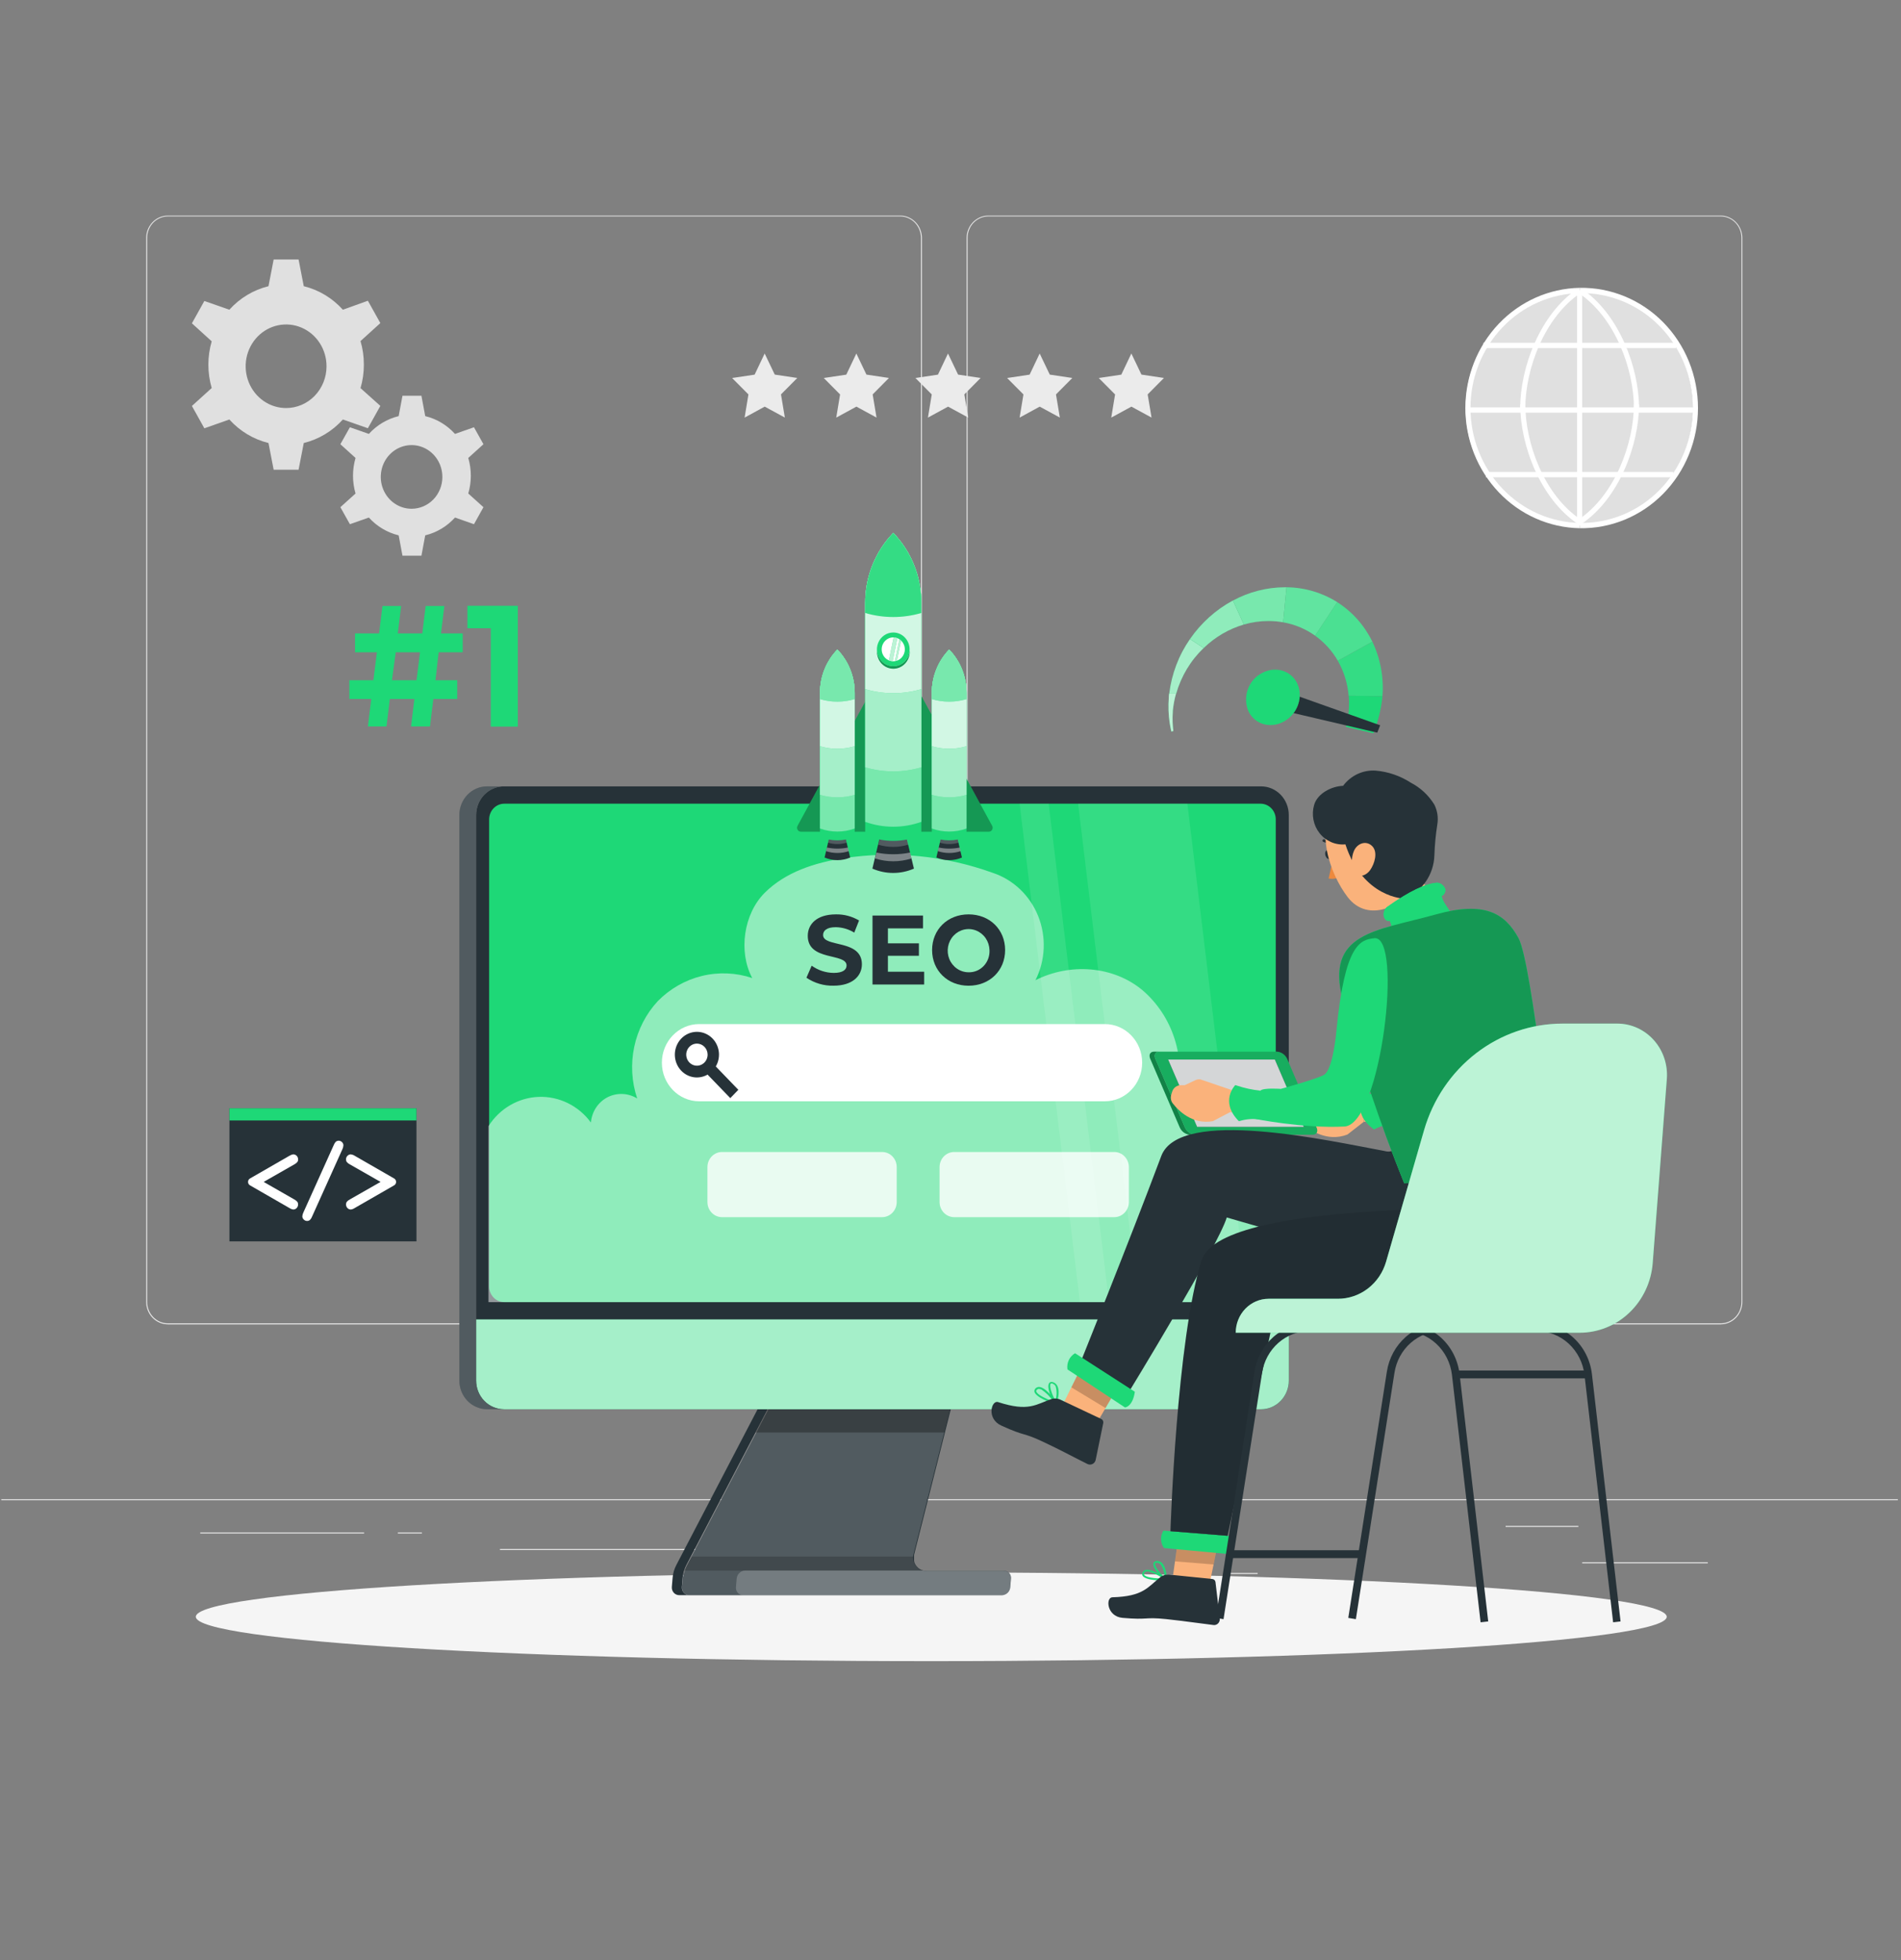 <svg width="485" height="500" viewBox="0 0 485 500" fill="none" xmlns="http://www.w3.org/2000/svg">
<rect x="0" y="0" width="485" height="500" fill="#808080" stroke="none"/>
<g clip-path="url(#clip0_80_6481)">
<path d="M435.71 398.49H403.658V398.74H435.71V398.49Z" fill="#EBEBEB"/>
<path d="M320.858 401.21H312.448V401.46H320.858V401.21Z" fill="#EBEBEB"/>
<path d="M402.69 389.21H384.119V389.46H402.69V389.21Z" fill="#EBEBEB"/>
<path d="M92.887 390.89H51.09V391.14H92.887V390.89Z" fill="#EBEBEB"/>
<path d="M107.635 390.89H101.509V391.14H107.635V390.89Z" fill="#EBEBEB"/>
<path d="M218.209 395.11H127.551V395.36H218.209V395.11Z" fill="#EBEBEB"/>
<path d="M229.677 337.8H42.826C41.36 337.8 39.955 337.198 38.918 336.128C37.882 335.057 37.3 333.604 37.3 332.09V60.66C37.313 59.154 37.9 57.715 38.935 56.655C39.97 55.595 41.368 55 42.826 55H229.677C231.143 55 232.548 55.602 233.585 56.672C234.621 57.743 235.203 59.196 235.203 60.71V332.09C235.203 333.604 234.621 335.057 233.585 336.128C232.548 337.198 231.143 337.8 229.677 337.8ZM42.826 55.2C41.425 55.203 40.083 55.779 39.092 56.802C38.102 57.825 37.544 59.213 37.542 60.66V332.09C37.544 333.537 38.102 334.924 39.092 335.948C40.083 336.971 41.425 337.547 42.826 337.55H229.677C231.078 337.547 232.42 336.971 233.411 335.948C234.401 334.924 234.959 333.537 234.961 332.09V60.66C234.959 59.213 234.401 57.825 233.411 56.802C232.42 55.779 231.078 55.203 229.677 55.2H42.826Z" fill="#EBEBEB"/>
<path d="M439.009 337.8H252.138C250.673 337.797 249.269 337.195 248.234 336.125C247.198 335.054 246.615 333.604 246.612 332.09V60.66C246.628 59.155 247.216 57.717 248.251 56.658C249.285 55.598 250.682 55.002 252.138 55H439.009C440.463 55.005 441.856 55.602 442.887 56.662C443.918 57.721 444.503 59.158 444.516 60.66V332.09C444.516 333.601 443.936 335.05 442.904 336.121C441.872 337.191 440.471 337.795 439.009 337.8ZM252.138 55.2C250.738 55.203 249.395 55.779 248.405 56.802C247.414 57.825 246.857 59.213 246.854 60.66V332.09C246.857 333.537 247.414 334.924 248.405 335.948C249.395 336.971 250.738 337.547 252.138 337.55H439.009C440.41 337.547 441.752 336.971 442.743 335.948C443.733 334.924 444.29 333.537 444.293 332.09V60.66C444.29 59.213 443.733 57.825 442.743 56.802C441.752 55.779 440.41 55.203 439.009 55.2H252.138Z" fill="#EBEBEB"/>
<path d="M484.193 382.4H0.322V382.65H484.193V382.4Z" fill="#EBEBEB"/>
<path d="M247.29 280.83C246.176 280.834 245.085 280.497 244.157 279.86C243.228 279.223 242.503 278.316 242.074 277.254C241.644 276.191 241.53 275.021 241.744 273.891C241.958 272.761 242.492 271.722 243.278 270.906C244.064 270.089 245.067 269.532 246.159 269.305C247.252 269.078 248.385 269.19 249.415 269.629C250.446 270.067 251.327 270.811 251.948 271.768C252.569 272.724 252.901 273.849 252.903 275C252.903 276.541 252.313 278.02 251.261 279.112C250.209 280.205 248.782 280.822 247.29 280.83ZM247.29 272.19C246.749 272.186 246.219 272.349 245.768 272.657C245.316 272.964 244.964 273.404 244.754 273.92C244.545 274.435 244.489 275.003 244.593 275.552C244.697 276.1 244.956 276.605 245.338 277.001C245.72 277.397 246.207 277.667 246.737 277.776C247.268 277.885 247.818 277.829 248.317 277.615C248.817 277.4 249.244 277.037 249.543 276.572C249.843 276.106 250.002 275.559 250 275C249.995 274.258 249.708 273.548 249.201 273.023C248.695 272.497 248.008 272.198 247.29 272.19Z" fill="#263238"/>
<path d="M251.193 277.089L249.139 279.209L255.806 286.108L257.86 283.988L251.193 277.089Z" fill="#263238"/>
<path d="M431.572 108.894C434.14 92.551 423.399 77.151 407.583 74.498C391.766 71.845 376.863 82.944 374.296 99.287C371.729 115.631 382.469 131.031 398.286 133.683C414.102 136.336 429.005 125.238 431.572 108.894Z" fill="#E0E0E0"/>
<path d="M403 134.73C395.225 134.585 387.816 131.291 382.367 125.558C376.918 119.825 373.865 112.111 373.865 104.075C373.865 96.039 376.918 88.325 382.367 82.592C387.816 76.859 395.225 73.565 403 73.42V74.77C395.57 74.912 388.49 78.062 383.283 83.542C378.077 89.022 375.16 96.395 375.16 104.075C375.16 111.755 378.077 119.128 383.283 124.608C388.49 130.088 395.57 133.238 403 133.38V134.73Z" fill="white"/>
<path d="M402.999 134.73V133.38C406.767 133.452 410.512 132.747 414.013 131.307C417.515 129.866 420.704 127.719 423.394 124.991C426.083 122.263 428.22 119.008 429.678 115.416C431.136 111.825 431.887 107.97 431.887 104.075C431.887 100.18 431.136 96.325 429.678 92.734C428.22 89.142 426.083 85.888 423.394 83.159C420.704 80.431 417.515 78.284 414.013 76.843C410.512 75.403 406.767 74.698 402.999 74.77V73.42C406.94 73.347 410.855 74.085 414.517 75.593C418.179 77.1 421.513 79.346 424.325 82.2C427.137 85.054 429.371 88.458 430.896 92.214C432.42 95.97 433.206 100.002 433.206 104.075C433.206 108.148 432.42 112.18 430.896 115.936C429.371 119.692 427.137 123.096 424.325 125.95C421.513 128.804 418.179 131.05 414.517 132.558C410.855 134.065 406.94 134.804 402.999 134.73Z" fill="white"/>
<path d="M418.164 104.08H416.858C416.858 94.15 412.019 80.85 402.651 74.67L403.358 73.53C413.074 80 418.164 93.78 418.164 104.08Z" fill="white"/>
<path d="M403.358 133.72L402.651 132.58C411.98 126.4 416.858 113.1 416.858 103.17H418.164C418.164 113.47 413.074 127.27 403.358 133.72Z" fill="white"/>
<path d="M389.152 104.08H387.846C387.846 93.77 392.926 79.97 402.652 73.53L403.359 74.66C394.03 80.85 389.152 94.14 389.152 104.08Z" fill="white"/>
<path d="M402.652 133.71C392.926 127.26 387.846 113.46 387.846 103.16H389.152C389.152 113.1 393.991 126.39 403.359 132.57L402.652 133.71Z" fill="white"/>
<path d="M403.657 74.09H402.351V134.05H403.657V74.09Z" fill="white"/>
<path d="M427.571 87.43H378.448V88.78H427.571V87.43Z" fill="white"/>
<path d="M432.012 103.91H374.006V105.26H432.012V103.91Z" fill="white"/>
<path d="M426.913 120.38H379.097V121.73H426.913V120.38Z" fill="white"/>
<path d="M92.829 93C92.839 90.968 92.552 88.945 91.977 87L97.038 82.41L93.855 76.71L87.477 79C84.799 76.025 81.326 73.937 77.5 73L76.174 66.19H69.816L68.5 73C64.67 73.937 61.195 76.025 58.513 79L52.135 76.77L48.961 82.47L54.013 87.06C52.877 90.944 52.877 95.087 54.013 98.97L48.961 103.55L52.135 109.25L58.513 107C61.195 109.976 64.67 112.064 68.5 113L69.816 119.82H76.174L77.5 113C81.326 112.064 84.799 109.976 87.477 107L93.855 109.23L97.038 103.53L91.977 99C92.55 97.056 92.838 95.033 92.829 93ZM73 104.08C70.959 104.082 68.963 103.459 67.266 102.289C65.568 101.119 64.244 99.454 63.462 97.507C62.68 95.559 62.474 93.415 62.871 91.347C63.268 89.278 64.25 87.378 65.692 85.886C67.134 84.394 68.972 83.378 70.974 82.966C72.975 82.554 75.05 82.764 76.936 83.571C78.821 84.377 80.433 85.744 81.567 87.497C82.701 89.25 83.306 91.312 83.306 93.42C83.307 94.82 83.042 96.206 82.524 97.499C82.007 98.792 81.248 99.968 80.291 100.958C79.334 101.948 78.197 102.733 76.946 103.269C75.695 103.805 74.354 104.08 73 104.08Z" fill="#E0E0E0"/>
<path d="M120.12 121.34C120.118 119.806 119.9 118.28 119.471 116.81L123.342 113.31L120.923 108.98L116.084 110.68C114.043 108.422 111.399 106.842 108.487 106.14L107.52 100.95H102.681L101.713 106.14C98.798 106.842 96.151 108.422 94.107 110.68L89.268 108.98L86.839 113.31L90.71 116.81C89.845 119.768 89.845 122.923 90.71 125.88L86.839 129.37L89.268 133.71L94.107 132.01C96.151 134.269 98.798 135.849 101.713 136.55L102.681 141.74H107.52L108.487 136.55C111.399 135.849 114.043 134.268 116.084 132.01L120.923 133.71L123.342 129.37L119.471 125.88C119.9 124.407 120.118 122.878 120.12 121.34ZM105.013 129.77C103.458 129.772 101.937 129.297 100.644 128.406C99.35 127.514 98.341 126.246 97.745 124.762C97.149 123.278 96.993 121.645 97.296 120.069C97.599 118.492 98.347 117.045 99.447 115.909C100.546 114.772 101.948 113.999 103.473 113.686C104.998 113.373 106.579 113.534 108.015 114.15C109.451 114.766 110.678 115.808 111.541 117.145C112.404 118.482 112.863 120.053 112.861 121.66C112.861 123.811 112.035 125.874 110.563 127.395C109.091 128.916 107.095 129.77 105.013 129.77Z" fill="#E0E0E0"/>
<path d="M192.525 95.56L195.089 90.17L197.664 95.55L203.412 96.41L199.251 100.6L200.238 106.51L195.099 103.72L189.97 106.52L190.947 100.61L186.786 96.42L192.525 95.56Z" fill="#EBEBEB"/>
<path d="M215.915 95.56L218.48 90.17L221.054 95.55L226.793 96.41L222.641 100.6L223.628 106.51L218.49 103.72L213.351 106.52L214.328 100.61L210.167 96.42L215.915 95.56Z" fill="#EBEBEB"/>
<path d="M239.296 95.56L241.861 90.17L244.435 95.55L250.183 96.41L246.032 100.6L247.019 106.51L241.88 103.72L236.741 106.52L237.719 100.61L233.558 96.42L239.296 95.56Z" fill="#EBEBEB"/>
<path d="M262.687 95.56L265.251 90.17L267.826 95.55L273.574 96.41L269.413 100.6L270.4 106.51L265.261 103.72L260.132 106.52L261.11 100.61L256.948 96.42L262.687 95.56Z" fill="#EBEBEB"/>
<path d="M286.077 95.56L288.642 90.17L291.216 95.55L296.955 96.41L292.803 100.6L293.79 106.51L288.652 103.72L283.513 106.52L284.49 100.61L280.329 96.42L286.077 95.56Z" fill="#EBEBEB"/>
<path d="M237.593 423.71C341.222 423.71 425.229 418.642 425.229 412.39C425.229 406.138 341.222 401.07 237.593 401.07C133.965 401.07 49.958 406.138 49.958 412.39C49.958 418.642 133.965 423.71 237.593 423.71Z" fill="#F5F5F5"/>
<path d="M174.186 402.43L173.993 404.73C173.972 405.013 174.002 405.298 174.08 405.57C174.115 405.697 174.167 405.818 174.235 405.93C174.306 406.041 174.383 406.148 174.467 406.25C174.552 406.352 174.65 406.443 174.757 406.52C175.085 406.761 175.477 406.89 175.88 406.89H255.622C255.812 406.89 256.002 406.86 256.183 406.8C256.309 406.76 256.432 406.71 256.551 406.65C256.972 406.437 257.312 406.085 257.518 405.65C257.642 405.408 257.717 405.142 257.741 404.87L257.925 402.66C257.955 402.396 257.925 402.129 257.838 401.88C257.801 401.765 257.753 401.654 257.693 401.55C257.542 401.288 257.329 401.071 257.073 400.92C256.964 400.858 256.851 400.805 256.735 400.76C256.556 400.7 256.37 400.67 256.183 400.67H236.325C236.075 400.673 235.825 400.649 235.58 400.6L235.299 400.52C235.193 400.489 235.089 400.449 234.989 400.4C234.893 400.368 234.801 400.321 234.718 400.26C234.579 400.185 234.447 400.098 234.322 400C234.171 399.876 234.032 399.739 233.906 399.59C233.838 399.5 233.77 399.42 233.702 399.32L233.567 399.12L233.518 399.04C233.461 398.949 233.412 398.851 233.373 398.75L233.257 398.48C233.261 398.46 233.261 398.44 233.257 398.42C233.263 398.397 233.263 398.373 233.257 398.35C233.229 398.272 233.209 398.192 233.199 398.11C233.189 397.997 233.189 397.883 233.199 397.77C233.199 397.67 233.199 397.56 233.199 397.45C233.199 397.34 233.199 397.24 233.199 397.13V397C233.194 396.893 233.194 396.786 233.199 396.68C233.199 396.56 233.247 396.46 233.267 396.35L241.067 365.43L242.567 359.49L243.738 354.84H198.447L196.018 359.49L192.922 365.43L175.309 399.17C175.251 399.29 175.193 399.41 175.125 399.53L174.951 399.94C174.902 400.08 174.844 400.21 174.796 400.36L174.709 400.64C174.471 401.215 174.296 401.815 174.186 402.43Z" fill="#263238"/>
<path opacity="0.2" d="M257.896 402.679L257.713 404.909C257.663 405.45 257.422 405.952 257.037 406.321C256.651 406.69 256.148 406.899 255.622 406.909H175.9C175.632 406.91 175.367 406.854 175.121 406.743C174.876 406.633 174.655 406.471 174.473 406.268C174.291 406.065 174.152 405.825 174.065 405.564C173.977 405.302 173.943 405.025 173.964 404.749L174.158 402.449C174.208 401.834 174.325 401.227 174.506 400.639C174.67 400.125 174.877 399.626 175.126 399.149L198.274 354.819H243.564L233.093 396.329C233.024 396.567 232.982 396.812 232.967 397.059C232.901 397.879 233.127 398.696 233.603 399.355C234.079 400.015 234.772 400.471 235.551 400.639C235.796 400.698 236.046 400.725 236.296 400.719H256.125C256.371 400.713 256.615 400.76 256.841 400.857C257.067 400.955 257.271 401.102 257.438 401.287C257.606 401.472 257.733 401.692 257.812 401.932C257.891 402.172 257.92 402.427 257.896 402.679Z" fill="white"/>
<path d="M172.581 399.13L195.719 354.79H198.284L175.135 399.13C174.599 400.15 174.269 401.273 174.168 402.43L173.974 404.73C173.945 405.007 173.973 405.287 174.058 405.552C174.143 405.816 174.282 406.059 174.466 406.263C174.649 406.467 174.873 406.627 175.123 406.734C175.372 406.84 175.64 406.89 175.91 406.88H173.345C173.076 406.89 172.807 406.84 172.558 406.734C172.309 406.627 172.085 406.467 171.901 406.263C171.718 406.059 171.579 405.816 171.494 405.552C171.409 405.287 171.38 405.007 171.41 404.73L171.603 402.43C171.704 401.272 172.037 400.148 172.581 399.13Z" fill="#263238"/>
<path opacity="0.3" d="M198.303 354.79H243.584L240.913 365.39H192.768L198.303 354.79Z" fill="black"/>
<path d="M121.464 207.88V352.15C121.463 353.108 121.644 354.057 121.998 354.943C122.352 355.829 122.872 356.633 123.527 357.311C124.182 357.989 124.96 358.527 125.817 358.894C126.673 359.261 127.591 359.45 128.519 359.45H321.748C322.675 359.45 323.593 359.261 324.45 358.894C325.306 358.527 326.084 357.989 326.74 357.311C327.395 356.633 327.914 355.829 328.268 354.943C328.622 354.057 328.804 353.108 328.803 352.15V207.88C328.804 206.921 328.622 205.971 328.267 205.085C327.913 204.199 327.393 203.393 326.736 202.715C326.08 202.037 325.301 201.499 324.443 201.133C323.585 200.767 322.666 200.579 321.738 200.58H128.538C126.984 200.581 125.474 201.112 124.241 202.09C124.068 202.222 123.903 202.366 123.748 202.52C123.272 202.966 122.861 203.482 122.528 204.05C122.295 204.424 122.1 204.823 121.948 205.24C121.633 206.083 121.469 206.977 121.464 207.88Z" fill="#263238"/>
<path d="M328.803 336.55V352.15C328.803 354.086 328.058 355.943 326.734 357.312C325.409 358.681 323.612 359.45 321.738 359.45H128.538C126.665 359.45 124.868 358.681 123.543 357.312C122.218 355.943 121.474 354.086 121.474 352.15V336.55H328.803Z" fill="#1ED877"/>
<path opacity="0.6" d="M328.803 336.55V352.15C328.803 354.086 328.058 355.943 326.734 357.312C325.409 358.681 323.612 359.45 321.738 359.45H128.538C126.665 359.45 124.868 358.681 123.543 357.312C122.218 355.943 121.474 354.086 121.474 352.15V336.55H328.803Z" fill="white"/>
<path d="M128.664 332.14H321.612C322.639 332.14 323.624 331.719 324.35 330.968C325.075 330.218 325.483 329.201 325.483 328.14V209C325.483 207.939 325.075 206.922 324.35 206.172C323.624 205.421 322.639 205 321.612 205H128.664C127.637 205 126.653 205.421 125.927 206.172C125.201 206.922 124.793 207.939 124.793 209V328.18C124.803 329.234 125.216 330.241 125.94 330.983C126.665 331.724 127.644 332.14 128.664 332.14Z" fill="#1ED877"/>
<path d="M124.261 200.58H128.538C126.665 200.58 124.868 201.349 123.543 202.718C122.218 204.087 121.474 205.944 121.474 207.88V352.15C121.474 354.086 122.218 355.943 123.543 357.312C124.868 358.681 126.665 359.45 128.538 359.45H124.261C122.387 359.45 120.59 358.681 119.265 357.312C117.941 355.943 117.196 354.086 117.196 352.15V207.88C117.196 205.944 117.941 204.087 119.265 202.718C120.59 201.349 122.387 200.58 124.261 200.58Z" fill="#263238"/>
<g opacity="0.2">
<path d="M124.261 200.58H128.538C126.665 200.58 124.868 201.349 123.543 202.718C122.218 204.087 121.474 205.944 121.474 207.88V352.15C121.474 354.086 122.218 355.943 123.543 357.312C124.868 358.681 126.665 359.45 128.538 359.45H124.261C122.387 359.45 120.59 358.681 119.265 357.312C117.941 355.943 117.196 354.086 117.196 352.15V207.88C117.196 205.944 117.941 204.087 119.265 202.718C120.59 201.349 122.387 200.58 124.261 200.58Z" fill="white"/>
</g>
<path opacity="0.5" d="M326.625 280.919C321.65 279.919 313.773 283.249 312.302 288.249C312.468 286.723 312.204 285.179 311.544 283.803C310.883 282.427 309.853 281.277 308.576 280.489C306.012 278.959 302.654 277.879 300.292 279.719C301.412 274.805 301.184 269.666 299.636 264.877C298.087 260.089 295.279 255.841 291.525 252.609C283.957 246.279 272.915 245.609 264.176 250.019C265.439 247.512 266.156 244.749 266.275 241.925C266.395 239.101 265.915 236.284 264.869 233.672C263.824 231.06 262.237 228.716 260.222 226.805C258.206 224.894 255.81 223.462 253.202 222.609C241.047 218.235 228.049 216.962 215.315 218.899C207.951 220.019 200.441 222.399 195.089 227.739C189.738 233.079 188.315 242.739 191.915 249.469C187.761 248.083 183.319 247.899 179.071 248.937C174.823 249.975 170.931 252.197 167.818 255.359C164.817 258.598 162.739 262.63 161.812 267.011C160.885 271.391 161.145 275.951 162.563 280.189C161.422 279.489 160.129 279.095 158.802 279.042C157.475 278.99 156.157 279.281 154.967 279.889C153.794 280.504 152.793 281.416 152.056 282.541C151.32 283.666 150.873 284.966 150.757 286.319C149.21 284.209 147.194 282.513 144.881 281.376C142.567 280.238 140.023 279.691 137.462 279.781C134.901 279.871 132.398 280.596 130.165 281.894C127.932 283.192 126.033 285.025 124.628 287.239V332.139H325.483L326.625 280.919Z" fill="white"/>
<path d="M281.866 261.21H178.396C173.131 261.21 168.863 265.62 168.863 271.06C168.863 276.5 173.131 280.91 178.396 280.91H281.866C287.131 280.91 291.399 276.5 291.399 271.06C291.399 265.62 287.131 261.21 281.866 261.21Z" fill="white"/>
<path d="M177.805 274.829C176.691 274.829 175.602 274.488 174.676 273.849C173.75 273.209 173.028 272.3 172.602 271.237C172.175 270.173 172.064 269.003 172.281 267.874C172.498 266.745 173.035 265.708 173.822 264.894C174.61 264.08 175.614 263.526 176.706 263.301C177.799 263.077 178.931 263.192 179.96 263.632C180.99 264.073 181.869 264.819 182.488 265.776C183.107 266.733 183.437 267.858 183.437 269.009C183.435 270.552 182.841 272.031 181.785 273.122C180.729 274.213 179.298 274.827 177.805 274.829ZM177.805 266.189C177.265 266.189 176.738 266.355 176.289 266.665C175.84 266.975 175.49 267.415 175.284 267.93C175.077 268.446 175.023 269.013 175.129 269.56C175.234 270.107 175.494 270.609 175.875 271.003C176.257 271.398 176.743 271.666 177.273 271.775C177.802 271.884 178.351 271.828 178.849 271.615C179.348 271.401 179.774 271.04 180.074 270.576C180.374 270.112 180.534 269.567 180.534 269.009C180.532 268.262 180.243 267.547 179.732 267.018C179.221 266.49 178.528 266.192 177.805 266.189Z" fill="#263238"/>
<path d="M181.704 271.077L179.649 273.197L186.317 280.096L188.371 277.977L181.704 271.077Z" fill="#263238"/>
<g opacity="0.1">
<path d="M260.132 204.989H267.545L282.942 332.139H275.519L260.132 204.989Z" fill="white"/>
<path d="M290.442 332.139L275.055 204.989H302.935L318.322 332.139H290.442Z" fill="white"/>
</g>
<path opacity="0.2" d="M187.939 402.7L187.764 404.81C187.735 405.074 187.761 405.342 187.841 405.595C187.92 405.848 188.05 406.081 188.223 406.278C188.396 406.475 188.608 406.631 188.844 406.737C189.081 406.842 189.336 406.894 189.593 406.89H255.622C256.148 406.88 256.651 406.671 257.037 406.302C257.422 405.933 257.663 405.43 257.713 404.89L257.897 402.68C257.927 402.426 257.905 402.168 257.83 401.924C257.756 401.679 257.631 401.455 257.465 401.265C257.298 401.075 257.094 400.925 256.867 400.824C256.639 400.723 256.393 400.674 256.145 400.68H236.316C236.068 400.681 235.821 400.651 235.581 400.59H190.097C189.55 400.609 189.029 400.835 188.632 401.223C188.234 401.612 187.988 402.137 187.939 402.7Z" fill="white"/>
<path opacity="0.2" d="M174.516 400.62H235.58C234.8 400.456 234.105 400 233.63 399.339C233.155 398.678 232.933 397.86 233.006 397.04H176.451L174.516 400.62Z" fill="black"/>
<path d="M205.745 249.39L207.081 246.32C208.734 247.502 210.693 248.143 212.703 248.16C215.035 248.16 215.984 247.35 215.984 246.27C215.984 242.98 206.084 245.27 206.084 238.71C206.084 235.71 208.416 233.23 213.255 233.23C215.326 233.186 217.37 233.725 219.168 234.79L217.948 237.88C216.517 237.004 214.889 236.529 213.226 236.5C210.893 236.5 209.994 237.4 209.994 238.5C209.994 241.74 219.893 239.5 219.893 245.96C219.893 248.9 217.532 251.42 212.664 251.42C210.212 251.483 207.799 250.775 205.745 249.39Z" fill="#263238"/>
<path d="M235.783 247.859V251.119H222.603V233.529H235.483V236.799H226.532V240.619H234.438V243.789H226.532V247.859H235.783Z" fill="#263238"/>
<path d="M237.806 242.329C237.806 237.099 241.744 233.229 247.115 233.229C252.486 233.229 256.435 237.079 256.435 242.329C256.435 247.579 252.467 251.429 247.115 251.429C241.764 251.429 237.806 247.559 237.806 242.329ZM252.448 242.329C252.417 241.248 252.079 240.2 251.476 239.315C250.873 238.431 250.031 237.749 249.055 237.356C248.08 236.963 247.014 236.875 245.99 237.104C244.967 237.333 244.031 237.868 243.3 238.642C242.569 239.417 242.075 240.397 241.879 241.46C241.684 242.523 241.795 243.622 242.2 244.62C242.605 245.618 243.285 246.47 244.156 247.071C245.026 247.672 246.049 247.995 247.096 247.999C247.816 248.023 248.534 247.891 249.202 247.613C249.871 247.334 250.476 246.915 250.979 246.382C251.483 245.848 251.873 245.213 252.126 244.515C252.379 243.817 252.488 243.073 252.448 242.329Z" fill="#263238"/>
<path opacity="0.8" d="M225.052 293.84H184.213C182.155 293.84 180.487 295.564 180.487 297.69V306.61C180.487 308.736 182.155 310.46 184.213 310.46H225.052C227.11 310.46 228.778 308.736 228.778 306.61V297.69C228.778 295.564 227.11 293.84 225.052 293.84Z" fill="white"/>
<path opacity="0.8" d="M284.276 293.84H243.438C241.38 293.84 239.712 295.564 239.712 297.69V306.61C239.712 308.736 241.38 310.46 243.438 310.46H284.276C286.334 310.46 288.002 308.736 288.002 306.61V297.69C288.002 295.564 286.334 293.84 284.276 293.84Z" fill="white"/>
<path d="M203.47 210.659L227.461 166.659C227.545 166.505 227.667 166.377 227.815 166.288C227.963 166.199 228.131 166.152 228.303 166.152C228.474 166.152 228.642 166.199 228.79 166.288C228.938 166.377 229.06 166.505 229.145 166.659L253.135 210.659C253.215 210.811 253.256 210.982 253.254 211.155C253.251 211.328 253.205 211.497 253.12 211.646C253.035 211.795 252.915 211.919 252.77 212.005C252.625 212.092 252.46 212.138 252.293 212.139H204.322C204.154 212.14 203.988 212.095 203.842 212.009C203.696 211.923 203.573 211.8 203.487 211.65C203.402 211.501 203.355 211.331 203.352 211.157C203.349 210.983 203.39 210.812 203.47 210.659Z" fill="#1ED877"/>
<path opacity="0.3" d="M203.47 210.659L227.461 166.659C227.545 166.505 227.667 166.377 227.815 166.288C227.963 166.199 228.131 166.152 228.303 166.152C228.474 166.152 228.642 166.199 228.79 166.288C228.938 166.377 229.06 166.505 229.145 166.659L253.135 210.659C253.215 210.811 253.256 210.982 253.254 211.155C253.251 211.328 253.205 211.497 253.12 211.646C253.035 211.795 252.915 211.919 252.77 212.005C252.625 212.092 252.46 212.138 252.293 212.139H204.322C204.154 212.14 203.988 212.095 203.842 212.009C203.696 211.923 203.573 211.8 203.487 211.65C203.402 211.501 203.355 211.331 203.352 211.157C203.349 210.983 203.39 210.812 203.47 210.659Z" fill="black"/>
<path d="M216.903 218.73L215.732 213.79H211.532L210.371 218.73C212.462 219.625 214.812 219.625 216.903 218.73Z" fill="#263238"/>
<path opacity="0.2" d="M211.532 213.79L211.261 214.94C212.809 215.41 214.455 215.41 216.003 214.94L215.732 213.79H211.532Z" fill="white"/>
<path opacity="0.4" d="M210.971 216.18C210.893 216.5 210.816 216.81 210.748 217.11C212.638 217.724 214.665 217.724 216.554 217.11L216.342 216.18C214.569 216.55 212.743 216.55 210.971 216.18Z" fill="white"/>
<path d="M218.065 213.44C215.226 214.651 212.039 214.651 209.2 213.44V176.74C209.197 174.685 209.587 172.651 210.348 170.753C211.109 168.855 212.225 167.131 213.632 165.68C215.04 167.131 216.156 168.855 216.917 170.753C217.677 172.651 218.068 174.685 218.065 176.74V213.44Z" fill="#1ED877"/>
<path d="M209.2 176.74V211.33C212.07 212.365 215.195 212.365 218.065 211.33V176.74C218.068 174.685 217.677 172.651 216.917 170.753C216.156 168.855 215.04 167.131 213.632 165.68C212.225 167.131 211.109 168.855 210.348 170.753C209.587 172.651 209.197 174.685 209.2 176.74Z" fill="#1ED877"/>
<path opacity="0.4" d="M209.2 176.74V211.33C212.07 212.365 215.195 212.365 218.065 211.33V176.74C218.068 174.685 217.677 172.651 216.917 170.753C216.156 168.855 215.04 167.131 213.632 165.68C212.225 167.131 211.109 168.855 210.348 170.753C209.587 172.651 209.197 174.685 209.2 176.74Z" fill="white"/>
<path d="M209.2 176.74V202.74C212.097 203.595 215.168 203.595 218.065 202.74V176.74C218.068 174.685 217.677 172.651 216.917 170.753C216.156 168.855 215.04 167.131 213.632 165.68C212.225 167.131 211.109 168.855 210.348 170.753C209.587 172.651 209.197 174.685 209.2 176.74Z" fill="#1ED877"/>
<path opacity="0.6" d="M209.2 176.74V202.74C212.097 203.595 215.168 203.595 218.065 202.74V176.74C218.068 174.685 217.677 172.651 216.917 170.753C216.156 168.855 215.04 167.131 213.632 165.68C212.225 167.131 211.109 168.855 210.348 170.753C209.587 172.651 209.197 174.685 209.2 176.74Z" fill="white"/>
<path d="M209.2 176.74V190.34C212.096 191.2 215.169 191.2 218.065 190.34V176.74C218.068 174.685 217.677 172.651 216.917 170.753C216.156 168.855 215.04 167.131 213.632 165.68C212.225 167.131 211.109 168.855 210.348 170.753C209.587 172.651 209.197 174.685 209.2 176.74Z" fill="#1ED877"/>
<path opacity="0.8" d="M209.2 176.74V190.34C212.096 191.2 215.169 191.2 218.065 190.34V176.74C218.068 174.685 217.677 172.651 216.917 170.753C216.156 168.855 215.04 167.131 213.632 165.68C212.225 167.131 211.109 168.855 210.348 170.753C209.587 172.651 209.197 174.685 209.2 176.74Z" fill="white"/>
<path d="M209.2 176.74V178.33C212.097 179.185 215.168 179.185 218.065 178.33V176.74C218.068 174.685 217.677 172.651 216.917 170.753C216.156 168.855 215.04 167.131 213.632 165.68C212.225 167.131 211.109 168.855 210.348 170.753C209.587 172.651 209.197 174.685 209.2 176.74Z" fill="#1ED877"/>
<path opacity="0.4" d="M209.2 176.74V178.33C212.097 179.185 215.168 179.185 218.065 178.33V176.74C218.068 174.685 217.677 172.651 216.917 170.753C216.156 168.855 215.04 167.131 213.632 165.68C212.225 167.131 211.109 168.855 210.348 170.753C209.587 172.651 209.197 174.685 209.2 176.74Z" fill="white"/>
<path d="M245.422 218.73L244.261 213.79H240.061L238.89 218.73C240.981 219.625 243.331 219.625 245.422 218.73Z" fill="#263238"/>
<path opacity="0.2" d="M240.06 213.79L239.789 214.94C241.337 215.41 242.983 215.41 244.531 214.94L244.26 213.79H240.06Z" fill="white"/>
<path opacity="0.4" d="M239.49 216.18C239.423 216.5 239.345 216.81 239.277 217.11C241.167 217.724 243.194 217.724 245.084 217.11L244.861 216.18C243.089 216.55 241.263 216.55 239.49 216.18Z" fill="white"/>
<path d="M246.593 213.44C243.754 214.651 240.567 214.651 237.729 213.44V176.74C237.726 174.685 238.116 172.651 238.876 170.753C239.637 168.855 240.753 167.131 242.161 165.68C243.568 167.131 244.685 168.855 245.445 170.753C246.206 172.651 246.596 174.685 246.593 176.74V213.44Z" fill="#1ED877"/>
<path d="M237.729 176.74V211.33C240.598 212.365 243.723 212.365 246.593 211.33V176.74C246.596 174.685 246.206 172.651 245.445 170.753C244.685 168.855 243.568 167.131 242.161 165.68C240.753 167.131 239.637 168.855 238.876 170.753C238.116 172.651 237.726 174.685 237.729 176.74Z" fill="#1ED877"/>
<path opacity="0.4" d="M237.729 176.74V211.33C240.598 212.365 243.723 212.365 246.593 211.33V176.74C246.596 174.685 246.206 172.651 245.445 170.753C244.685 168.855 243.568 167.131 242.161 165.68C240.753 167.131 239.637 168.855 238.876 170.753C238.116 172.651 237.726 174.685 237.729 176.74Z" fill="white"/>
<path d="M237.729 176.74V202.74C240.625 203.595 243.696 203.595 246.593 202.74V176.74C246.596 174.685 246.206 172.651 245.445 170.753C244.685 168.855 243.568 167.131 242.161 165.68C240.753 167.131 239.637 168.855 238.876 170.753C238.116 172.651 237.726 174.685 237.729 176.74Z" fill="#1ED877"/>
<path opacity="0.6" d="M237.729 176.74V202.74C240.625 203.595 243.696 203.595 246.593 202.74V176.74C246.596 174.685 246.206 172.651 245.445 170.753C244.685 168.855 243.568 167.131 242.161 165.68C240.753 167.131 239.637 168.855 238.876 170.753C238.116 172.651 237.726 174.685 237.729 176.74Z" fill="white"/>
<path d="M237.729 176.74V190.34C240.625 191.2 243.697 191.2 246.593 190.34V176.74C246.596 174.685 246.206 172.651 245.445 170.753C244.685 168.855 243.568 167.131 242.161 165.68C240.753 167.131 239.637 168.855 238.876 170.753C238.116 172.651 237.726 174.685 237.729 176.74Z" fill="#1ED877"/>
<path opacity="0.8" d="M237.729 176.74V190.34C240.625 191.2 243.697 191.2 246.593 190.34V176.74C246.596 174.685 246.206 172.651 245.445 170.753C244.685 168.855 243.568 167.131 242.161 165.68C240.753 167.131 239.637 168.855 238.876 170.753C238.116 172.651 237.726 174.685 237.729 176.74Z" fill="white"/>
<path d="M237.729 176.74V178.33C240.625 179.185 243.696 179.185 246.593 178.33V176.74C246.596 174.685 246.206 172.651 245.445 170.753C244.685 168.855 243.568 167.131 242.161 165.68C240.753 167.131 239.637 168.855 238.876 170.753C238.116 172.651 237.726 174.685 237.729 176.74Z" fill="#1ED877"/>
<path opacity="0.4" d="M237.729 176.74V178.33C240.625 179.185 243.696 179.185 246.593 178.33V176.74C246.596 174.685 246.206 172.651 245.445 170.753C244.685 168.855 243.568 167.131 242.161 165.68C240.753 167.131 239.637 168.855 238.876 170.753C238.116 172.651 237.726 174.685 237.729 176.74Z" fill="white"/>
<path d="M233.17 221.56L231.235 213.56H224.46L222.573 221.56C224.251 222.287 226.052 222.662 227.872 222.662C229.691 222.662 231.492 222.287 233.17 221.56Z" fill="#263238"/>
<path opacity="0.2" d="M224.509 213.59C224.509 213.59 224.228 214.79 224.063 215.45C226.566 216.205 229.225 216.205 231.728 215.45L231.283 213.58L224.509 213.59Z" fill="white"/>
<path opacity="0.4" d="M223.59 217.46L223.241 218.96C226.273 219.93 229.519 219.93 232.551 218.96L232.202 217.46C229.359 218.039 226.433 218.039 223.59 217.46Z" fill="white"/>
<path d="M235.058 213C232.789 213.978 230.355 214.481 227.897 214.481C225.438 214.481 223.004 213.978 220.735 213V153.78C220.732 150.464 221.363 147.18 222.592 144.116C223.821 141.053 225.624 138.271 227.897 135.93C230.169 138.271 231.972 141.053 233.201 144.116C234.43 147.18 235.061 150.464 235.058 153.78V213Z" fill="#1ED877"/>
<path d="M220.735 153.78V209.63C225.374 211.29 230.419 211.29 235.058 209.63V153.78C235.061 150.464 234.43 147.18 233.201 144.116C231.972 141.053 230.169 138.271 227.897 135.93C225.624 138.271 223.821 141.053 222.592 144.116C221.363 147.18 220.732 150.464 220.735 153.78Z" fill="#1ED877"/>
<path opacity="0.4" d="M220.735 153.78V209.63C225.374 211.29 230.419 211.29 235.058 209.63V153.78C235.061 150.464 234.43 147.18 233.201 144.116C231.972 141.053 230.169 138.271 227.897 135.93C225.624 138.271 223.821 141.053 222.592 144.116C221.363 147.18 220.732 150.464 220.735 153.78Z" fill="white"/>
<path d="M220.735 153.78V195.72C225.416 197.098 230.377 197.098 235.058 195.72V153.78C235.061 150.464 234.43 147.18 233.201 144.116C231.972 141.053 230.169 138.271 227.897 135.93C225.624 138.271 223.821 141.053 222.592 144.116C221.363 147.18 220.732 150.464 220.735 153.78Z" fill="#1ED877"/>
<path opacity="0.6" d="M220.735 153.78V195.72C225.416 197.098 230.377 197.098 235.058 195.72V153.78C235.061 150.464 234.43 147.18 233.201 144.116C231.972 141.053 230.169 138.271 227.897 135.93C225.624 138.271 223.821 141.053 222.592 144.116C221.363 147.18 220.732 150.464 220.735 153.78Z" fill="white"/>
<path d="M220.735 153.78V175.78C225.416 177.158 230.377 177.158 235.058 175.78V153.78C235.061 150.464 234.43 147.18 233.201 144.116C231.972 141.053 230.169 138.271 227.897 135.93C225.624 138.271 223.821 141.053 222.592 144.116C221.363 147.18 220.732 150.464 220.735 153.78Z" fill="#1ED877"/>
<path opacity="0.8" d="M220.735 153.78V175.78C225.416 177.158 230.377 177.158 235.058 175.78V153.78C235.061 150.464 234.43 147.18 233.201 144.116C231.972 141.053 230.169 138.271 227.897 135.93C225.624 138.271 223.821 141.053 222.592 144.116C221.363 147.18 220.732 150.464 220.735 153.78Z" fill="white"/>
<path d="M220.735 153.78V156.35C225.416 157.728 230.377 157.728 235.058 156.35V153.78C235.061 150.464 234.43 147.18 233.201 144.116C231.972 141.053 230.169 138.271 227.897 135.93C225.624 138.271 223.821 141.053 222.592 144.116C221.363 147.18 220.732 150.464 220.735 153.78Z" fill="#1ED877"/>
<path opacity="0.1" d="M220.735 153.78V156.35C225.416 157.728 230.377 157.728 235.058 156.35V153.78C235.061 150.464 234.43 147.18 233.201 144.116C231.972 141.053 230.169 138.271 227.897 135.93C225.624 138.271 223.821 141.053 222.592 144.116C221.363 147.18 220.732 150.464 220.735 153.78Z" fill="white"/>
<path d="M232.068 165.63C232.069 166.483 231.826 167.317 231.369 168.027C230.912 168.737 230.261 169.291 229.499 169.619C228.737 169.947 227.898 170.034 227.089 169.868C226.279 169.703 225.535 169.294 224.951 168.691C224.366 168.089 223.968 167.321 223.806 166.485C223.645 165.648 223.727 164.781 224.042 163.993C224.358 163.205 224.892 162.531 225.578 162.057C226.264 161.583 227.071 161.33 227.897 161.33C229.001 161.33 230.061 161.783 230.842 162.589C231.624 163.395 232.065 164.489 232.068 165.63Z" fill="#1ED877"/>
<path d="M227.896 169.939C226.842 169.942 225.826 169.53 225.055 168.787C224.284 168.044 223.815 167.026 223.744 165.939C223.744 166.049 223.744 166.159 223.744 166.259C223.744 167.403 224.184 168.499 224.966 169.307C225.748 170.115 226.809 170.569 227.915 170.569C229.021 170.569 230.082 170.115 230.864 169.307C231.647 168.499 232.086 167.403 232.086 166.259C232.086 166.159 232.086 166.049 232.086 165.939C232.012 167.032 231.537 168.055 230.759 168.798C229.98 169.542 228.956 169.95 227.896 169.939Z" fill="#1ED877"/>
<path opacity="0.3" d="M227.896 169.939C226.842 169.942 225.826 169.53 225.055 168.787C224.284 168.044 223.815 167.026 223.744 165.939C223.744 166.049 223.744 166.159 223.744 166.259C223.744 167.403 224.184 168.499 224.966 169.307C225.748 170.115 226.809 170.569 227.915 170.569C229.021 170.569 230.082 170.115 230.864 169.307C231.647 168.499 232.086 167.403 232.086 166.259C232.086 166.159 232.086 166.049 232.086 165.939C232.012 167.032 231.537 168.055 230.759 168.798C229.98 169.542 228.956 169.95 227.896 169.939Z" fill="black"/>
<path d="M227.896 168.68C229.526 168.68 230.848 167.315 230.848 165.63C230.848 163.946 229.526 162.58 227.896 162.58C226.266 162.58 224.944 163.946 224.944 165.63C224.944 167.315 226.266 168.68 227.896 168.68Z" fill="white"/>
<path d="M227.742 168.66L228.952 162.8C228.643 162.674 228.316 162.606 227.984 162.6L226.774 168.45C227.082 168.579 227.41 168.65 227.742 168.66Z" fill="#1ED877"/>
<path d="M228.845 168.51L229.89 163.4C229.755 163.272 229.61 163.159 229.454 163.06L228.303 168.64C228.487 168.612 228.668 168.568 228.845 168.51Z" fill="#1ED877"/>
<g opacity="0.7">
<path d="M227.742 168.66L228.952 162.8C228.643 162.674 228.316 162.606 227.984 162.6L226.774 168.45C227.082 168.579 227.41 168.65 227.742 168.66Z" fill="white"/>
<path d="M228.846 168.51L229.891 163.4C229.756 163.272 229.61 163.159 229.455 163.06L228.304 168.64C228.488 168.612 228.669 168.568 228.846 168.51Z" fill="white"/>
</g>
<path d="M334.745 281.261L333.632 281.511C333.134 281.614 332.68 281.876 332.333 282.26C331.986 282.644 331.763 283.13 331.697 283.651L331.6 284.461C331.549 284.865 331.595 285.276 331.734 285.657C331.872 286.039 332.099 286.38 332.394 286.651C334.223 288.301 338.539 291.361 343.765 289.391L347.935 286.141L347.248 280.321L338.539 279.021C338.012 279.041 337.506 279.237 337.097 279.581L334.745 281.261Z" fill="#FAB27B"/>
<path d="M347.964 286.14L359.548 285.54L357.758 279.03L347.277 280.32L347.964 286.14Z" fill="#FAB27B"/>
<path d="M354.864 279.08C354.389 279.998 354.226 281.054 354.4 282.08C354.61 283.741 355.256 285.311 356.267 286.62C354.315 286.65 352.396 287.139 350.654 288.05L350.558 288.1C344.519 283.84 348.003 278.79 348.003 278.79L348.4 278.85C350.541 279.156 352.707 279.233 354.864 279.08Z" fill="#1ED877"/>
<path d="M378.583 284.451C367.822 287.011 354.438 286.761 354.438 286.761C353.997 285.992 353.798 285.101 353.867 284.211C353.964 282.351 354.206 280.021 354.835 279.081C355.464 278.141 360.119 277.641 360.119 277.641C360.119 277.641 369.109 273.331 370.812 271.921C372.515 270.511 372.448 263.921 372.128 259.591C370.415 236.321 374.373 234.591 377.935 233.521C385.483 231.351 388.106 282.181 378.583 284.451Z" fill="#1ED877"/>
<path d="M304.851 289.44H334.928C335.896 289.44 336.351 288.62 335.896 287.61L328.387 270.08C328.152 269.569 327.792 269.131 327.342 268.81C326.891 268.489 326.367 268.296 325.822 268.25H295.735C294.767 268.25 294.312 269.07 294.767 270.08L302.316 287.61C302.547 288.117 302.902 288.553 303.347 288.874C303.792 289.195 304.311 289.39 304.851 289.44Z" fill="#1ED877"/>
<path opacity="0.2" d="M304.851 289.44H334.928C335.896 289.44 336.351 288.62 335.896 287.61L328.387 270.08C328.152 269.569 327.792 269.131 327.342 268.81C326.891 268.489 326.367 268.296 325.822 268.25H295.735C294.767 268.25 294.312 269.07 294.767 270.08L302.316 287.61C302.547 288.117 302.902 288.553 303.347 288.874C303.792 289.195 304.311 289.39 304.851 289.44Z" fill="black"/>
<path d="M294.429 268.25H295.735C294.767 268.25 294.313 269.07 294.767 270.08L302.316 287.61C302.549 288.12 302.907 288.558 303.356 288.879C303.804 289.2 304.327 289.394 304.871 289.44H303.574C303.028 289.394 302.504 289.201 302.054 288.88C301.604 288.559 301.244 288.121 301.009 287.61L293.471 270.08C293.016 269.07 293.451 268.25 294.429 268.25Z" fill="#1ED877"/>
<path opacity="0.4" d="M294.429 268.25H295.735C294.767 268.25 294.313 269.07 294.767 270.08L302.316 287.61C302.549 288.12 302.907 288.558 303.356 288.879C303.804 289.2 304.327 289.394 304.871 289.44H303.574C303.028 289.394 302.504 289.201 302.054 288.88C301.604 288.559 301.244 288.121 301.009 287.61L293.471 270.08C293.016 269.07 293.451 268.25 294.429 268.25Z" fill="black"/>
<path d="M305.413 287.431H332.636L325.252 270.261H298.029L305.413 287.431Z" fill="#263238"/>
<path opacity="0.8" d="M305.413 287.431H332.636L325.252 270.261H298.029L305.413 287.431Z" fill="white"/>
<path d="M394.986 288.07C394.986 288.07 395.731 298.33 395.838 301.93C396.563 325.98 377.567 327.81 363.593 325.16L312.98 310.54C310.976 317.49 287.576 355.76 287.576 355.76L275.276 348.46C275.276 348.46 288.031 316.87 296.267 294.88C300.96 282.33 339.215 291.01 353.305 293.6C357.583 294.79 356.76 287.88 356.76 287.88L394.986 288.07Z" fill="#263238"/>
<path d="M284.442 355.04L279.739 363.13L270.98 358.63L275.539 349.42L284.442 355.04Z" fill="#FAB27B"/>
<path d="M266.316 357C265.165 356.45 264.062 355.67 263.907 355C263.879 354.806 263.908 354.607 263.988 354.429C264.069 354.252 264.199 354.102 264.362 354C264.502 353.902 264.66 353.833 264.826 353.799C264.992 353.765 265.163 353.765 265.329 353.8C267.081 354.09 269.481 357.54 269.578 357.69C269.608 357.732 269.625 357.783 269.625 357.835C269.625 357.888 269.608 357.938 269.578 357.98C269.547 358.02 269.507 358.05 269.46 358.068C269.414 358.085 269.365 358.09 269.316 358.08C268.288 357.812 267.284 357.451 266.316 357ZM265.668 354.43C265.528 354.36 265.378 354.312 265.223 354.29C265.126 354.263 265.024 354.259 264.925 354.278C264.826 354.297 264.733 354.339 264.652 354.4C264.362 354.61 264.352 354.77 264.381 354.88C264.536 355.71 266.878 356.83 268.707 357.43C267.89 356.229 266.859 355.201 265.668 354.4V354.43Z" fill="#1ED877"/>
<path d="M269.247 358C269.22 358.012 269.188 358.012 269.16 358C268.28 357 266.964 353.83 267.641 352.84C267.777 352.59 268.106 352.36 268.744 352.59C268.976 352.674 269.19 352.806 269.371 352.978C269.552 353.15 269.698 353.358 269.799 353.59C270.535 355.16 269.635 357.87 269.596 357.99C269.582 358.033 269.556 358.07 269.521 358.099C269.487 358.127 269.446 358.145 269.402 358.15C269.367 358.139 269.335 358.119 269.308 358.093C269.281 358.067 269.261 358.035 269.247 358ZM268.696 353L268.58 352.93C268.164 352.77 268.067 352.93 268.028 352.98C267.68 353.6 268.425 355.92 269.267 357.17C269.638 356.028 269.661 354.796 269.335 353.64C269.205 353.353 268.978 353.125 268.696 353Z" fill="#1ED877"/>
<path d="M270.825 357.15L280.967 361.94C281.147 362.025 281.295 362.169 281.388 362.35C281.481 362.531 281.513 362.738 281.48 362.94L279.545 372.34C279.506 372.539 279.429 372.729 279.318 372.897C279.208 373.066 279.066 373.21 278.902 373.322C278.737 373.433 278.552 373.51 278.359 373.547C278.165 373.585 277.966 373.582 277.774 373.54C277.67 373.52 277.569 373.487 277.474 373.44C273.845 371.65 270.7 369.9 266.122 367.76C260.751 365.22 261.816 366.53 255.477 363.63C251.606 361.88 252.932 357.08 254.635 357.63C262.455 360.17 264.245 358.22 268.309 356.84C269.156 356.614 270.054 356.725 270.825 357.15Z" fill="#263238"/>
<path opacity="0.2" d="M282.051 359.15L284.442 355.04L275.539 349.42L273.332 353.87L282.051 359.15Z" fill="black"/>
<path d="M289.531 355L274.28 345.17C273.586 345.57 273.028 346.181 272.682 346.92C272.336 347.658 272.218 348.489 272.344 349.3L287.015 359C287.015 359 288.98 358.87 289.531 355Z" fill="#1ED877"/>
<path d="M310.396 395.291L308.548 404.261L299.122 402.981L300.496 393.021L310.396 395.291Z" fill="#FAB27B"/>
<path d="M294.332 403C293.103 402.87 291.855 402.51 291.497 401.92C291.419 401.76 291.388 401.58 291.409 401.402C291.429 401.224 291.5 401.057 291.613 400.92C291.806 400.657 292.091 400.482 292.406 400.43C294.1 400.13 297.361 402.51 297.506 402.62C297.545 402.649 297.574 402.69 297.59 402.736C297.605 402.783 297.606 402.833 297.593 402.88C297.579 402.929 297.551 402.971 297.513 403.003C297.475 403.035 297.429 403.055 297.381 403.06C296.365 403.13 295.345 403.11 294.332 403ZM292.948 400.85C292.798 400.825 292.644 400.825 292.493 400.85C292.396 400.858 292.301 400.888 292.215 400.939C292.13 400.989 292.056 401.058 292 401.14C291.797 401.43 291.845 401.58 291.903 401.67C292.3 402.38 294.806 402.67 296.655 402.6C295.539 401.774 294.281 401.173 292.948 400.83V400.85Z" fill="#1ED877"/>
<path d="M297.351 403C297.32 403.011 297.286 403.011 297.255 403C296.122 402.33 293.955 399.88 294.274 398.75C294.322 398.47 294.555 398.16 295.242 398.16C295.476 398.157 295.709 398.203 295.925 398.296C296.141 398.388 296.337 398.526 296.5 398.7C297.661 399.9 297.661 402.7 297.661 402.81C297.662 402.854 297.65 402.897 297.628 402.934C297.605 402.971 297.573 403.001 297.535 403.02C297.506 403.035 297.473 403.041 297.441 403.038C297.408 403.034 297.377 403.021 297.351 403ZM295.319 398.62H295.193C294.768 398.62 294.719 398.79 294.7 398.85C294.574 399.54 295.967 401.43 297.119 402.3C297.113 401.132 296.758 399.993 296.103 399.04C295.895 398.818 295.617 398.68 295.319 398.65V398.62Z" fill="#1ED877"/>
<path d="M298.532 401.66L309.322 402.76C309.521 402.779 309.707 402.868 309.85 403.012C309.992 403.156 310.083 403.346 310.106 403.55L311.2 412.82C311.247 413.215 311.141 413.613 310.905 413.927C310.669 414.242 310.323 414.448 309.942 414.5C309.839 414.51 309.735 414.51 309.632 414.5C305.761 414.03 302.306 413.5 297.468 412.98C291.748 412.4 293.132 413.25 286.397 412.67C282.342 412.31 282.051 407.48 283.793 407.42C291.748 407.2 292.803 404.83 296.103 402.23C296.819 401.742 297.682 401.539 298.532 401.66Z" fill="#263238"/>
<path opacity="0.2" d="M299.771 398.261L309.622 399.051L310.396 395.291L300.496 393.021L299.771 398.261Z" fill="black"/>
<path d="M313.193 391.741L312.912 392.871L298.464 391.691L298.619 390.561L313.193 391.741Z" fill="#263238"/>
<path d="M313.784 396.42L310.222 396.09L300.197 395.16L296.964 394.86C296.505 394.222 296.245 393.454 296.219 392.659C296.193 391.863 296.402 391.079 296.819 390.41L298.619 390.56L313.193 391.74L314.239 391.83C315.448 395.42 313.784 396.42 313.784 396.42Z" fill="#1ED877"/>
<path d="M372.448 334.08C359.374 335.27 329.219 335.77 325.135 335.15L313.193 391.74L298.619 390.56C298.619 390.56 300.158 341.63 306.584 321.4C311.751 305.14 394.416 308.51 394.416 308.51L394.706 313.09C395.277 328.87 387.419 332.71 372.448 334.08Z" fill="#263238"/>
<path opacity="0.1" d="M372.448 334.08C359.374 335.27 329.219 335.77 325.135 335.15L313.193 391.74L298.619 390.56C298.619 390.56 300.158 341.63 306.584 321.4C311.751 305.14 394.416 308.51 394.416 308.51L394.706 313.09C395.277 328.87 387.419 332.71 372.448 334.08Z" fill="black"/>
<path d="M306.352 327.31C306.346 327.22 306.346 327.13 306.352 327.04V327.31Z" fill="#263238"/>
<path d="M307.329 320L307.184 321.11C307.212 320.737 307.26 320.367 307.329 320Z" fill="#263238"/>
<path d="M353.606 231.591L357.623 237.651L366.652 229.671L361.01 222.511L353.606 231.591Z" fill="#FAB27B"/>
<path opacity="0.2" d="M355.619 234.46C357.361 231.81 356.586 227.7 356.586 227.7L354.999 229.79L353.625 231.59L355.619 234.46Z" fill="black"/>
<path d="M338.161 218.24C338.355 218.83 338.819 219.24 339.197 219.06C339.574 218.88 339.739 218.29 339.535 217.72C339.332 217.15 338.887 216.72 338.5 216.91C338.113 217.1 337.977 217.65 338.161 218.24Z" fill="#263238"/>
<path d="M340.251 218.42L338.974 224.08C339.62 224.219 340.288 224.201 340.926 224.028C341.565 223.854 342.155 223.53 342.651 223.08L340.251 218.42Z" fill="#ED893E"/>
<path d="M337.589 214.11C337.636 214.086 337.687 214.073 337.739 214.073C337.792 214.073 337.843 214.086 337.889 214.11C338.255 214.269 338.652 214.336 339.047 214.304C339.443 214.273 339.826 214.145 340.164 213.93C340.196 213.904 340.233 213.884 340.273 213.874C340.313 213.863 340.355 213.86 340.396 213.867C340.437 213.874 340.476 213.889 340.511 213.912C340.546 213.935 340.576 213.965 340.599 214C340.645 214.073 340.663 214.161 340.649 214.246C340.634 214.332 340.589 214.408 340.522 214.46C340.098 214.752 339.61 214.93 339.103 214.977C338.596 215.024 338.086 214.94 337.618 214.73C337.579 214.715 337.543 214.691 337.512 214.661C337.481 214.631 337.456 214.595 337.439 214.555C337.422 214.515 337.413 214.472 337.412 214.428C337.411 214.385 337.419 214.341 337.434 214.3C337.467 214.223 337.521 214.157 337.589 214.11Z" fill="#263238"/>
<path d="M359.616 208.001C362.52 215.731 363.962 218.941 361.968 224.651C358.049 231.401 349.02 235.501 343.871 228.881C339.245 222.881 335.229 211.311 341.094 204.681C343.052 202.409 345.8 201.03 348.738 200.842C351.676 200.655 354.567 201.675 356.781 203.681C358.048 204.865 359.02 206.346 359.616 208.001Z" fill="#FAB27B"/>
<path d="M366.7 210.3C366.292 212.895 366.043 215.513 365.955 218.14C365.886 220.565 365.119 222.913 363.752 224.885C362.385 226.856 360.48 228.362 358.281 229.21C358.281 229.21 347.732 229.08 343.252 215.37C342.012 215.491 340.763 215.295 339.614 214.799C338.465 214.303 337.452 213.523 336.664 212.527C335.876 211.531 335.337 210.35 335.096 209.088C334.854 207.826 334.916 206.521 335.278 205.29C336.139 202.37 339.71 200.55 342.661 200.44C343.629 199.142 344.89 198.109 346.335 197.432C347.779 196.755 349.363 196.456 350.945 196.56C354.138 196.828 357.221 197.884 359.936 199.64C362.386 200.907 364.459 202.835 365.936 205.22C366.724 206.781 366.993 208.566 366.7 210.3Z" fill="#263238"/>
<path d="M345.449 217C345.114 217.773 344.932 218.607 344.912 219.453C344.892 220.299 345.035 221.141 345.333 221.93C346.146 224.02 348.313 223.67 349.562 221.93C350.694 220.34 351.613 217.36 350.084 215.82C348.555 214.28 346.291 215.1 345.449 217Z" fill="#FAB27B"/>
<path d="M366.729 225.16C363.825 225.29 359.538 227.32 353.809 231.4C353.51 231.669 353.282 232.012 353.146 232.396C353.011 232.781 352.973 233.196 353.035 233.6C353.103 234.4 353.877 235.15 354.612 234.9C354.99 235.9 355.242 237 355.58 237.96C357.371 237.017 359.228 236.215 361.135 235.56C364.023 234.37 366.981 233.368 369.99 232.56C369.187 231.29 368.112 230.05 367.793 228.56C368.132 228.405 368.408 228.132 368.572 227.788C368.736 227.445 368.779 227.053 368.693 226.68C368.528 226.268 368.259 225.909 367.913 225.641C367.567 225.374 367.158 225.207 366.729 225.16Z" fill="#1ED877"/>
<path d="M366.729 225.16C363.825 225.29 359.538 227.32 353.809 231.4C353.51 231.669 353.282 232.012 353.146 232.396C353.011 232.781 352.973 233.196 353.035 233.6C353.103 234.4 353.877 235.15 354.612 234.9C354.99 235.9 355.242 237 355.58 237.96C357.371 237.017 359.228 236.215 361.135 235.56C364.023 234.37 366.981 233.368 369.99 232.56C369.187 231.29 368.112 230.05 367.793 228.56C368.132 228.405 368.408 228.132 368.572 227.788C368.736 227.445 368.779 227.053 368.693 226.68C368.528 226.268 368.259 225.909 367.913 225.641C367.567 225.374 367.158 225.207 366.729 225.16Z" fill="#1ED877"/>
<path d="M358.232 301.76C352.09 286.572 346.864 271.005 342.583 255.15C338.093 237.83 350.915 237.53 366.39 233.23C378.661 229.82 383.906 232.87 387.409 239.3C390.912 245.73 396.564 300.15 396.564 300.15L358.232 301.76Z" fill="#1ED877"/>
<path d="M358.232 301.76C352.09 286.572 346.864 271.005 342.583 255.15C338.093 237.83 350.915 237.53 366.39 233.23C378.661 229.82 383.906 232.87 387.409 239.3C390.912 245.73 396.564 300.15 396.564 300.15L358.232 301.76Z" fill="#1ED877"/>
<path opacity="0.3" d="M358.232 301.76C352.09 286.572 346.864 271.005 342.583 255.15C338.093 237.83 350.915 237.53 366.39 233.23C378.661 229.82 383.906 232.87 387.409 239.3C390.912 245.73 396.564 300.15 396.564 300.15L358.232 301.76Z" fill="black"/>
<path d="M302.258 276.8H301.175C300.692 276.819 300.226 276.993 299.843 277.298C299.46 277.602 299.178 278.022 299.036 278.5L298.813 279.24C298.699 279.611 298.674 280.006 298.741 280.39C298.809 280.773 298.966 281.134 299.2 281.44C300.662 283.31 304.223 286.93 309.458 285.97L313.92 283.63L314.21 278.03L306.255 275.32C305.755 275.25 305.246 275.348 304.804 275.6L302.258 276.8Z" fill="#FAB27B"/>
<path d="M313.938 283.67L324.932 285.1L324.293 278.66L314.229 278.07L313.938 283.67Z" fill="#FAB27B"/>
<path d="M321.612 278.211C320.998 278.999 320.657 279.978 320.645 280.991C320.578 282.591 320.932 284.181 321.67 285.591C319.828 285.281 317.941 285.411 316.154 285.971H316.058C311.064 280.921 315.157 276.771 315.157 276.771L315.525 276.891C317.505 277.547 319.545 277.99 321.612 278.211Z" fill="#1ED877"/>
<path d="M343.019 287.341C332.48 287.901 319.929 285.341 319.929 285.341C319.636 284.542 319.588 283.669 319.793 282.841C320.19 281.101 320.761 278.951 321.564 278.181C322.368 277.411 326.771 277.741 326.771 277.741C326.771 277.741 335.926 275.221 337.755 274.191C339.584 273.161 340.58 267.001 340.968 262.841C343.106 240.641 347.113 239.681 350.645 239.311C358.048 238.551 352.348 286.851 343.019 287.341Z" fill="#1ED877"/>
<path d="M377.742 413.8L370.436 350.7C370.078 347.616 368.639 344.773 366.39 342.711C364.141 340.649 361.239 339.51 358.232 339.51H334.126C331.204 339.499 328.374 340.569 326.148 342.526C323.923 344.483 322.448 347.198 321.99 350.18L312.158 413L310.223 412.68L320.065 349.88C320.594 346.429 322.3 343.287 324.875 341.022C327.45 338.757 330.725 337.518 334.107 337.53H358.252C361.731 337.534 365.089 338.852 367.692 341.238C370.294 343.624 371.962 346.911 372.381 350.48L379.687 413.58L377.742 413.8Z" fill="#263238"/>
<path d="M411.554 413.8L404.248 350.7C403.89 347.616 402.451 344.773 400.202 342.711C397.953 340.649 395.051 339.51 392.044 339.51H367.899C364.976 339.497 362.146 340.566 359.92 342.524C357.694 344.481 356.219 347.197 355.764 350.18L345.922 413L343.986 412.68L353.828 349.88C354.355 346.428 356.061 343.285 358.637 341.019C361.212 338.754 364.488 337.516 367.87 337.53H392.015C395.495 337.534 398.852 338.852 401.455 341.238C404.058 343.624 405.726 346.911 406.144 350.48L413.451 413.58L411.554 413.8Z" fill="#263238"/>
<path d="M347.025 395.42H313.783V397.42H347.025V395.42Z" fill="#263238"/>
<path d="M405.806 349.58H371.441V351.58H405.806V349.58Z" fill="#263238"/>
<path d="M377.741 339.94H403.028C407.73 339.94 412.258 338.109 415.711 334.811C419.164 331.514 421.287 326.993 421.657 322.15L425.257 275.21C425.395 273.414 425.171 271.608 424.602 269.905C424.033 268.202 423.129 266.639 421.948 265.314C420.767 263.988 419.334 262.929 417.739 262.202C416.144 261.475 414.42 261.097 412.677 261.09H398.644C390.705 261.09 382.978 263.738 376.612 268.641C370.246 273.543 365.581 280.438 363.312 288.3L353.635 321.81C352.846 324.547 351.223 326.948 349.006 328.655C346.79 330.361 344.099 331.282 341.335 331.28H323.644C321.423 331.282 319.294 332.196 317.725 333.82C316.155 335.444 315.273 337.645 315.273 339.94H377.741Z" fill="#1ED877"/>
<path opacity="0.7" d="M377.741 339.94H403.028C407.73 339.94 412.258 338.109 415.711 334.811C419.164 331.514 421.287 326.993 421.657 322.15L425.257 275.21C425.395 273.414 425.171 271.608 424.602 269.905C424.033 268.202 423.129 266.639 421.948 265.314C420.767 263.988 419.334 262.929 417.739 262.202C416.144 261.475 414.42 261.097 412.677 261.09H398.644C390.705 261.09 382.978 263.738 376.612 268.641C370.246 273.543 365.581 280.438 363.312 288.3L353.635 321.81C352.846 324.547 351.223 326.948 349.006 328.655C346.79 330.361 344.099 331.282 341.335 331.28H323.644C321.423 331.282 319.294 332.196 317.725 333.82C316.155 335.444 315.273 337.645 315.273 339.94H377.741Z" fill="white"/>
<path d="M352.668 177.94V177.83C352.673 177.867 352.673 177.904 352.668 177.94Z" fill="#1ED877"/>
<path d="M307.097 165.28C303.784 168.434 301.359 172.457 300.081 176.92H298.31C298.922 171.896 300.742 167.111 303.603 163L307.097 165.28Z" fill="#1ED877"/>
<path opacity="0.6" d="M307.097 165.28C303.784 168.434 301.359 172.457 300.081 176.92H298.31C298.922 171.896 300.742 167.111 303.603 163L307.097 165.28Z" fill="white"/>
<path d="M317.354 159.29C313.521 160.417 310.004 162.474 307.096 165.29L303.603 163C306.454 158.877 310.207 155.509 314.557 153.17L317.354 159.29Z" fill="#1ED877"/>
<path opacity="0.5" d="M317.354 159.29C313.521 160.417 310.004 162.474 307.096 165.29L303.603 163C306.454 158.877 310.207 155.509 314.557 153.17L317.354 159.29Z" fill="white"/>
<path d="M328.222 149.8L327.361 158.73C326.124 158.507 324.871 158.397 323.616 158.4C321.499 158.402 319.393 158.701 317.354 159.29L314.558 153.19C318.649 150.975 323.197 149.812 327.816 149.8H328.222Z" fill="#1ED877"/>
<path opacity="0.4" d="M328.222 149.8L327.361 158.73C326.124 158.507 324.871 158.397 323.616 158.4C321.499 158.402 319.393 158.701 317.354 159.29L314.558 153.19C318.649 150.975 323.197 149.812 327.816 149.8H328.222Z" fill="white"/>
<path d="M341.17 153.59L335.528 162.14C333.08 160.4 330.291 159.236 327.36 158.73L328.222 149.8C332.79 149.833 337.264 151.143 341.17 153.59Z" fill="#1ED877"/>
<path opacity="0.3" d="M341.17 153.59L335.528 162.14C333.08 160.4 330.291 159.236 327.36 158.73L328.222 149.8C332.79 149.833 337.264 151.143 341.17 153.59Z" fill="white"/>
<path d="M350.123 163.67L341.316 168.54C339.852 165.997 337.871 163.814 335.51 162.14L341.152 153.59C344.992 156.022 348.099 159.513 350.123 163.67Z" fill="#1ED877"/>
<path opacity="0.2" d="M350.123 163.67L341.316 168.54C339.852 165.997 337.871 163.814 335.51 162.14L341.152 153.59C344.992 156.022 348.099 159.513 350.123 163.67Z" fill="white"/>
<path d="M352.697 177.57L344.084 177.47C343.815 174.318 342.869 171.267 341.316 168.54L350.123 163.67C352.188 167.975 353.078 172.781 352.697 177.57Z" fill="#1ED877"/>
<path opacity="0.1" d="M352.697 177.57L344.084 177.47C343.815 174.318 342.869 171.267 341.316 168.54L350.123 163.67C352.188 167.975 353.078 172.781 352.697 177.57Z" fill="white"/>
<path d="M352.677 177.83C352.682 177.866 352.682 177.903 352.677 177.94C352.329 181.069 351.557 184.132 350.384 187.04L343.406 185.41L343.968 182.66C344.016 182.3 344.064 181.94 344.093 181.58V181.36C344.205 180.066 344.205 178.764 344.093 177.47L352.706 177.57C352.706 177.63 352.706 177.67 352.706 177.72C352.702 177.758 352.692 177.795 352.677 177.83Z" fill="#1ED877"/>
<path d="M299.355 186.469L298.842 186.589C298.677 185.899 298.542 185.199 298.426 184.489C298.099 182.323 298.021 180.125 298.193 177.939V177.829C298.189 177.793 298.189 177.756 298.193 177.719C298.193 177.449 298.242 177.169 298.281 176.899H300.052C299.641 178.349 299.362 179.836 299.219 181.339C299.219 181.339 299.219 181.409 299.219 181.449C299.219 181.489 299.219 181.519 299.219 181.559C299.155 182.448 299.139 183.339 299.171 184.229C299.21 184.999 299.268 185.739 299.355 186.469Z" fill="#1ED877"/>
<path opacity="0.7" d="M299.355 186.469L298.842 186.589C298.677 185.899 298.542 185.199 298.426 184.489C298.099 182.323 298.021 180.125 298.193 177.939V177.829C298.189 177.793 298.189 177.756 298.193 177.719C298.193 177.449 298.242 177.169 298.281 176.899H300.052C299.641 178.349 299.362 179.836 299.219 181.339C299.219 181.339 299.219 181.409 299.219 181.449C299.219 181.489 299.219 181.519 299.219 181.559C299.155 182.448 299.139 183.339 299.171 184.229C299.21 184.999 299.268 185.739 299.355 186.469Z" fill="white"/>
<path d="M352.116 185L351.381 186.88L349.89 186.54L336.003 183.29L330.022 181.89C330.438 181.334 330.782 180.726 331.048 180.08C331.352 179.326 331.535 178.525 331.59 177.71L344.848 182.42L352.116 185Z" fill="#263238"/>
<path d="M331.59 177.73C331.479 179.253 330.934 180.708 330.022 181.91L324.651 180.65L326.345 175.87L331.59 177.73Z" fill="#263238"/>
<path d="M331.59 177.729C331.479 179.252 330.934 180.707 330.023 181.909C329.356 182.789 328.519 183.514 327.564 184.039C324.11 185.949 320.035 184.749 318.477 181.339C317.762 179.584 317.718 177.614 318.354 175.827C318.99 174.04 320.258 172.568 321.903 171.709C325.358 169.799 329.432 171.009 331 174.409C331.47 175.445 331.674 176.589 331.59 177.729Z" fill="#1ED877"/>
<path d="M111.109 173.499H116.654V178.299H110.558L109.706 185.299H104.867L105.719 178.299H99.458L98.606 185.299H93.864L94.716 178.299H89.132V173.499H95.267L96.158 166.369H90.583V161.569H96.719L97.57 154.569H102.342L101.49 161.569H107.742L108.593 154.569H113.364L112.512 161.569H118.048V166.369H111.912L111.109 173.499ZM106.271 173.499L107.161 166.369H100.967L100 173.499H106.271Z" fill="#1ED877"/>
<path d="M132.109 154.52V185.34H125.209V160.25H119.248V154.52H132.109Z" fill="#1ED877"/>
<path d="M106.252 282.69H58.532V316.64H106.252V282.69Z" fill="#263238"/>
<path d="M106.252 282.69H58.532V285.8H106.252V282.69Z" fill="#1ED877"/>
<path d="M67.271 301.47L75.081 305.94C75.373 306.088 75.636 306.292 75.855 306.54C75.992 306.738 76.06 306.978 76.049 307.22C76.051 307.389 76.02 307.557 75.959 307.713C75.897 307.869 75.806 308.011 75.691 308.13C75.582 308.251 75.45 308.347 75.303 308.412C75.157 308.477 74.999 308.511 74.839 308.51C74.494 308.468 74.163 308.345 73.871 308.15L63.807 302.36C63.648 302.276 63.515 302.149 63.422 301.992C63.329 301.835 63.28 301.654 63.28 301.47C63.28 301.286 63.329 301.106 63.422 300.949C63.515 300.792 63.648 300.664 63.807 300.58L73.871 294.79C74.166 294.603 74.496 294.483 74.839 294.44C75.162 294.446 75.471 294.581 75.699 294.819C75.927 295.056 76.056 295.376 76.058 295.71C76.076 295.954 76.007 296.196 75.865 296.39C75.649 296.646 75.386 296.853 75.091 297L67.271 301.47Z" fill="white"/>
<path d="M87.351 293.14L79.609 310.33C79.493 310.647 79.311 310.933 79.077 311.17C78.869 311.344 78.609 311.436 78.341 311.43C78.183 311.431 78.026 311.398 77.879 311.334C77.733 311.271 77.601 311.178 77.49 311.06C77.378 310.957 77.288 310.831 77.227 310.69C77.165 310.548 77.133 310.395 77.132 310.24C77.16 309.891 77.256 309.551 77.412 309.24L85.154 292.06C85.272 291.747 85.45 291.461 85.677 291.22C85.907 291.037 86.194 290.946 86.484 290.964C86.774 290.983 87.048 291.109 87.254 291.32C87.367 291.423 87.457 291.55 87.518 291.691C87.58 291.832 87.612 291.985 87.612 292.14C87.59 292.488 87.501 292.828 87.351 293.14Z" fill="white"/>
<path d="M97.096 301.47L89.258 297C88.958 296.856 88.691 296.648 88.474 296.39C88.338 296.192 88.27 295.953 88.28 295.71C88.278 295.544 88.309 295.378 88.373 295.225C88.436 295.072 88.53 294.934 88.648 294.82C88.757 294.7 88.889 294.604 89.035 294.539C89.182 294.473 89.34 294.44 89.5 294.44C89.843 294.482 90.174 294.601 90.467 294.79L100.532 300.58C100.69 300.664 100.823 300.792 100.916 300.949C101.009 301.106 101.058 301.286 101.058 301.47C101.058 301.654 101.009 301.835 100.916 301.992C100.823 302.149 100.69 302.277 100.532 302.36L90.467 308.15C90.176 308.346 89.845 308.469 89.5 308.51C89.339 308.511 89.179 308.477 89.031 308.412C88.883 308.346 88.749 308.251 88.638 308.13C88.408 307.887 88.28 307.56 88.28 307.22C88.273 306.978 88.341 306.74 88.474 306.54C88.695 306.29 88.961 306.086 89.258 305.94L97.096 301.47Z" fill="white"/>
</g>
<defs>
<clipPath id="clip0_80_6481">
<rect width="483.871" height="500" fill="white" transform="translate(0.322)"/>
</clipPath>
</defs>
</svg>
